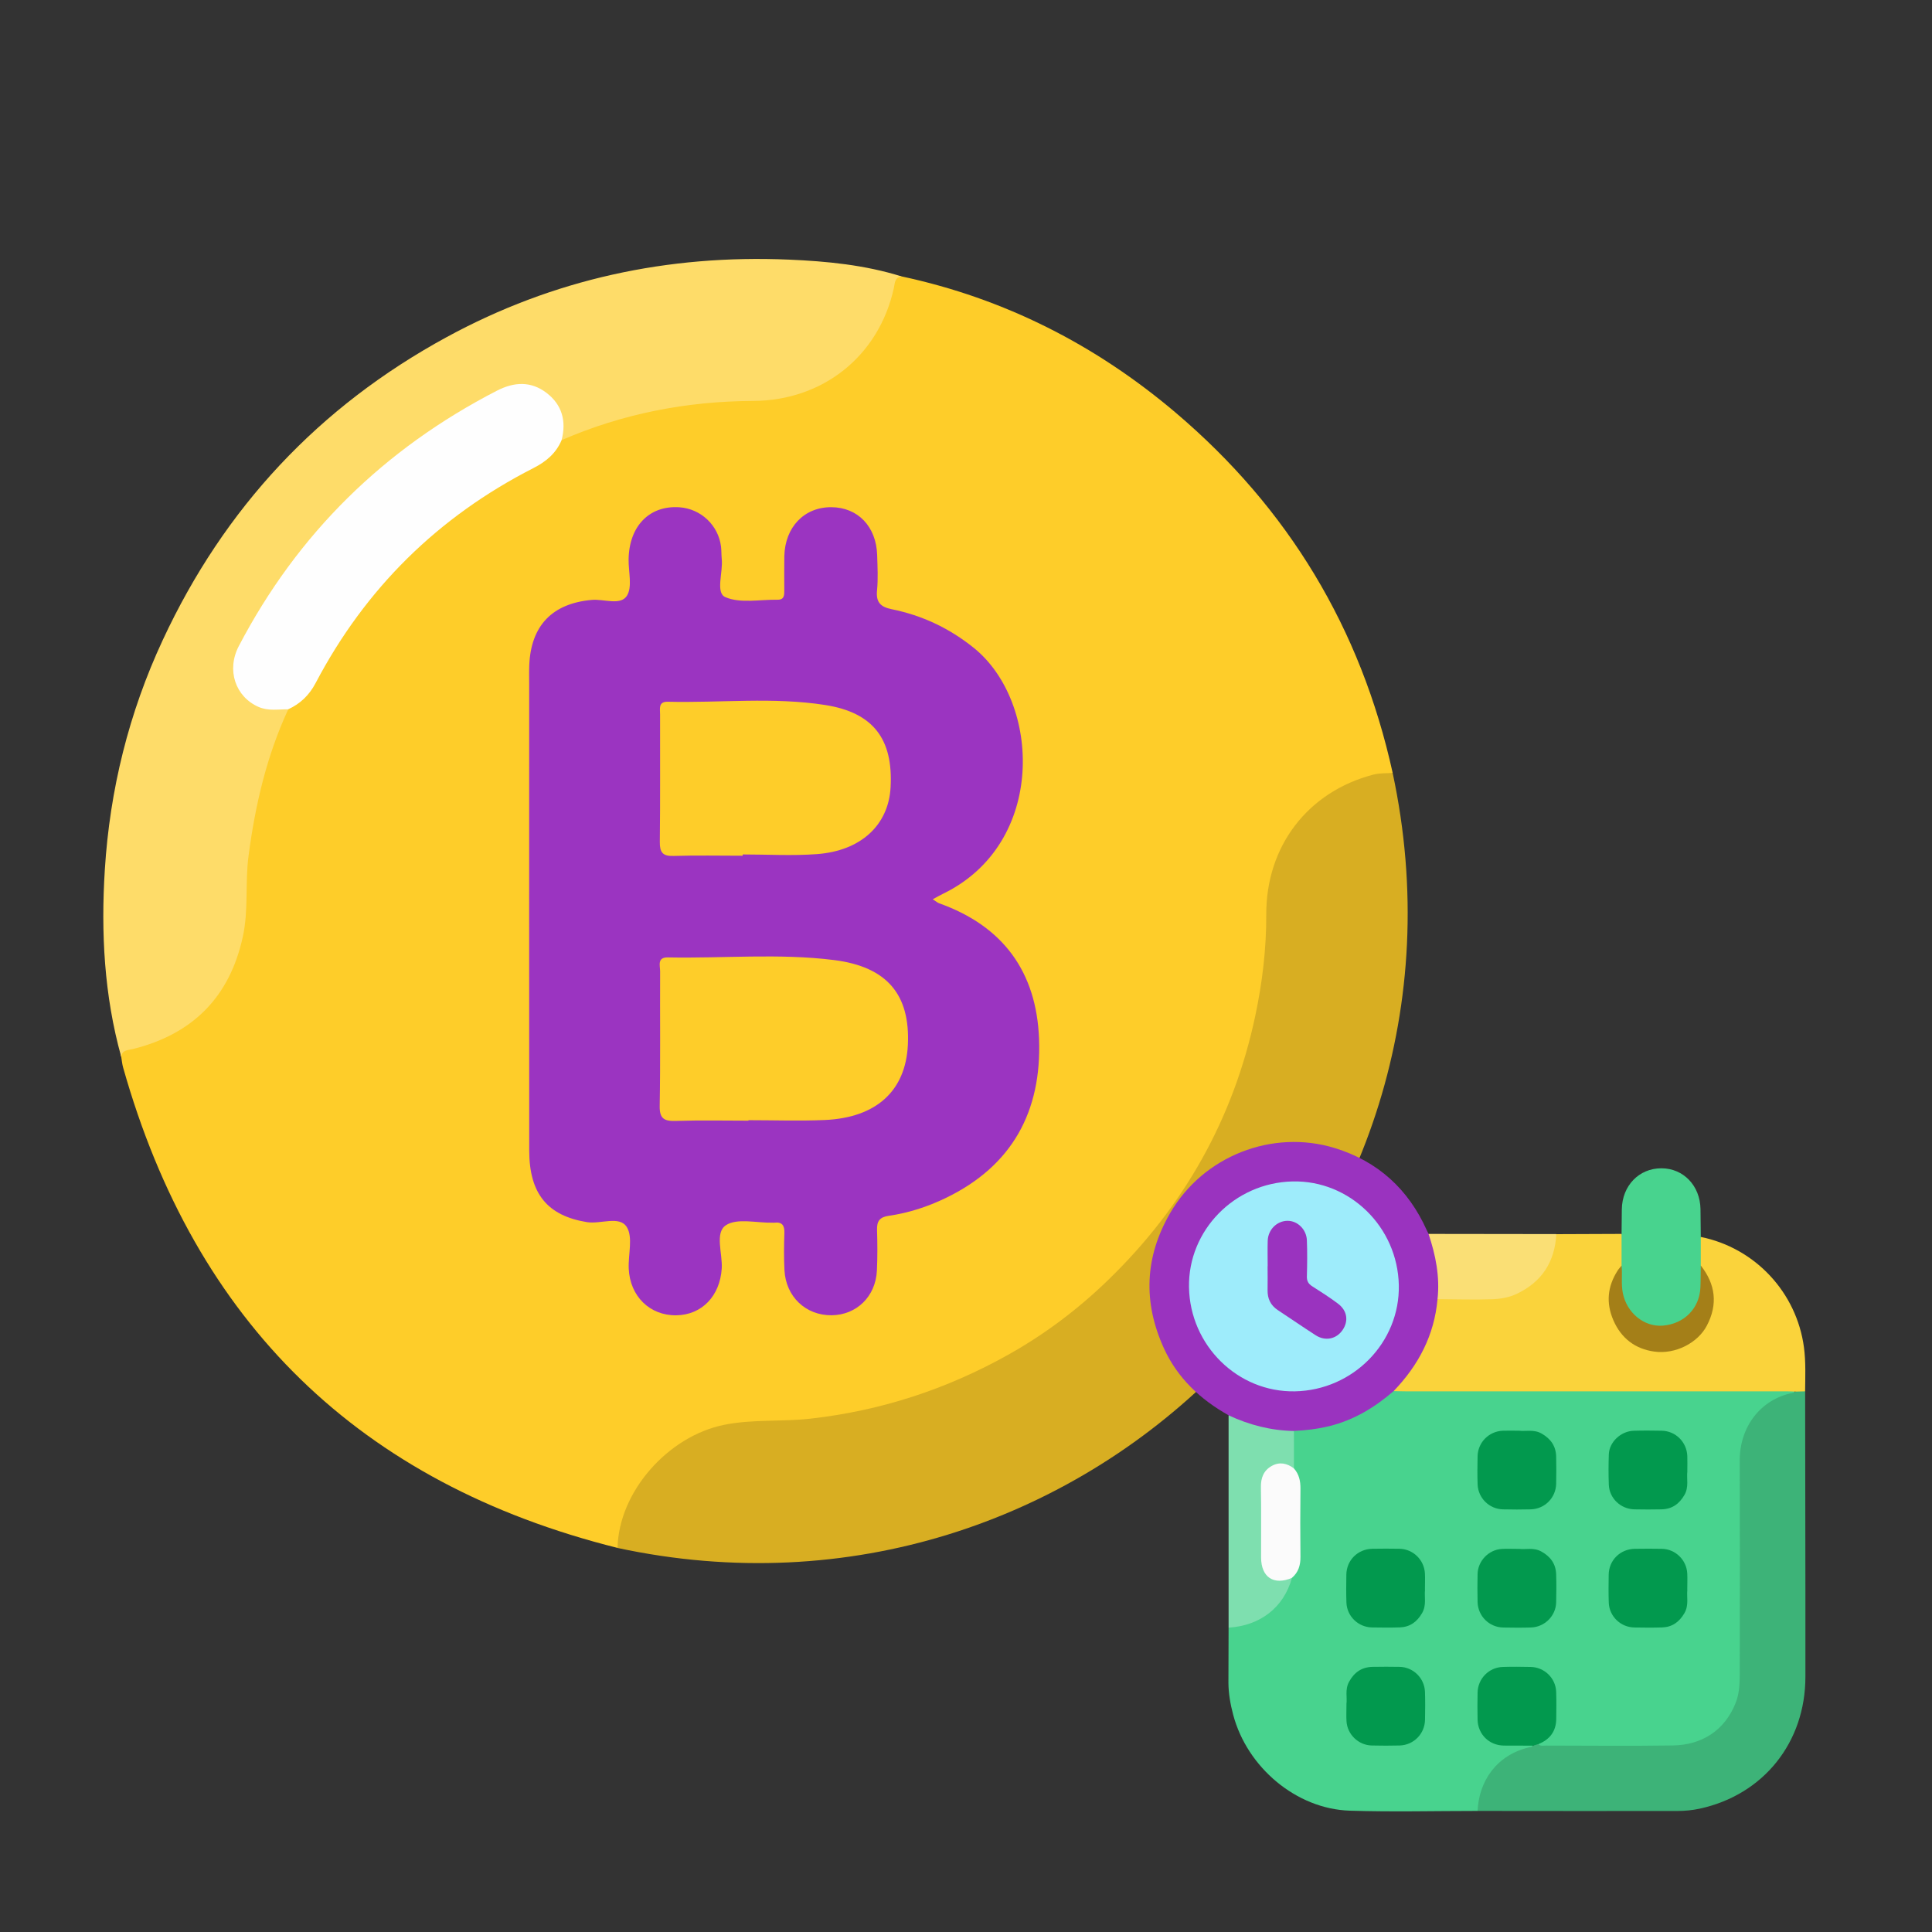 <?xml version="1.0" encoding="UTF-8"?>
<svg id="Layer_1" data-name="Layer 1" xmlns="http://www.w3.org/2000/svg" viewBox="0 0 454.32 454.32">
  <rect x="0" y="0" width="454.32" height="454.32" fill="#333333" stroke="none"/>
  <defs>
    <style>
      .cls-1 {
        fill: #fad33b;
      }

      .cls-2 {
        fill: #02994e;
      }

      .cls-3 {
        fill: #fefefe;
      }

      .cls-4 {
        fill: #fedc69;
      }

      .cls-5 {
        fill: #fbfbfb;
      }

      .cls-6 {
        fill: #fadf75;
      }

      .cls-7 {
        fill: #fecd29;
      }

      .cls-8 {
        fill: #9a33bf;
      }

      .cls-9 {
        fill: #7edfaf;
      }

      .cls-10 {
        fill: #9eecfb;
      }

      .cls-11 {
        fill: #d8ae22;
      }

      .cls-12 {
        fill: #a47f18;
      }

      .cls-13 {
        fill: #3db378;
      }

      .cls-14 {
        fill: #9b34c1;
      }

      .cls-15 {
        fill: #48d38e;
      }
    </style>
  </defs>
  <g>
    <path class="cls-7" d="M145.22,364c-60.64-15.16-99.32-52.91-116.28-113.01-.22-.79-.29-1.63-.43-2.45-.81-2.94,1.67-2.73,3.19-3.12,7.67-1.98,14.02-5.84,18.68-12.38,4.26-5.98,6.25-12.58,6.25-19.91,.01-14.59,2.75-28.69,8.09-42.28,.56-1.42,1.1-2.85,2.09-4.05,4.54-2.86,6.91-7.45,9.48-11.9,11.07-19.12,26.58-33.69,45.86-44.26,3.88-2.13,7.16-4.67,9.83-8.12,9.78-4.97,20.38-6.99,31.09-8.52,5.21-.74,10.47-.86,15.73-.96,13.94-.29,25.74-9.98,29.9-24.05,.48-1.63-.21-4.71,3.32-3.99,24.23,5.19,45.69,16.12,64.49,32.08,26.44,22.45,43.51,50.7,50.98,84.65-1.02,1.16-2.49,1.1-3.82,1.43-14.97,3.73-24.61,16.02-24.81,31.49-.46,35.51-13.89,65.43-39.9,89.35-19.35,17.8-42.43,28.06-68.77,30.68-3.74,.37-7.45,.7-11.2,.71-16.58,.03-28.5,9.44-32.5,25.6-.26,1.07-.33,2.22-1.27,2.99Z"/>
    <path class="cls-11" d="M145.22,364c.27-13.2,11.87-26.3,25.1-28.95,6.71-1.35,13.48-.68,20.22-1.44,16.63-1.87,32.08-6.93,46.59-15.06,8.59-4.81,16.43-10.73,23.5-17.59,17.75-17.22,29.43-37.85,34.56-62.1,1.66-7.84,2.61-15.77,2.58-23.81-.05-16.08,9.77-28.88,25.2-32.9,1.45-.38,3.01-.28,4.52-.4,23.41,109.34-73.05,205.75-182.27,182.26Z"/>
    <path class="cls-4" d="M67.78,166.8c-5.08,10.97-7.77,22.53-9.34,34.51-.83,6.32,.04,12.66-1.33,18.93-3.11,14.29-11.84,22.94-25.86,26.45-1.23,.31-2.53,.15-2.74,1.84-4.02-14.43-4.79-29.22-3.86-44.02,1.18-18.79,5.64-36.87,13.63-54.02,14.46-31.07,36.68-54.85,66.78-71.23,25.08-13.65,52.01-19.42,80.42-18.21,8.94,.38,17.91,1.25,26.55,3.96-1.68,.21-1.56,1.49-1.84,2.74-3.51,15.97-16.68,26.46-33.06,26.53-15.62,.07-30.68,2.97-45.04,9.21-.97-.71-.6-1.74-.65-2.68-.41-7.56-6.54-11.53-13.43-8.25-8.79,4.18-17.04,9.38-24.57,15.58-14.38,11.85-26.48,25.63-35.24,42.24-4.42,8.39-1.94,13.96,7.39,15.42,.83,.13,1.66,.25,2.2,1Z"/>
    <path class="cls-14" d="M219.31,211.46c.86,.54,1.18,.83,1.55,.96,15.02,5.35,22.89,16.11,23.48,31.92,.63,16.98-6.29,29.81-21.91,37.36-4.26,2.06-8.75,3.53-13.43,4.2-2.1,.3-2.82,1.23-2.76,3.28,.1,3.19,.12,6.39-.03,9.58-.29,6.12-4.77,10.47-10.66,10.53-6.06,.06-10.76-4.37-11.08-10.61-.15-2.91-.11-5.83-.02-8.74,.06-1.76-.52-2.64-2.36-2.42-.14,.02-.28,0-.42,0-3.74,.08-8.34-1.14-10.97,.6-2.68,1.78-.75,6.68-.98,10.2-.43,6.44-4.66,10.89-10.69,10.98-6.21,.08-10.89-4.46-11.18-10.98-.15-3.32,1.05-7.4-.47-9.79-1.73-2.72-6.14-.62-9.36-1.14-9.26-1.51-13.56-6.64-13.57-16.85-.03-36.51-.01-73.03-.01-109.54,0-1.53-.04-3.06,.02-4.58,.39-9.34,5.45-14.54,14.73-15.35,2.83-.25,6.69,1.38,8.21-.94,1.35-2.06,.38-5.65,.42-8.56,.1-7.85,4.9-12.78,11.97-12.28,5.01,.35,9.13,4.22,9.76,9.22,.12,.96,.07,1.94,.17,2.91,.35,3.11-1.5,7.96,.83,8.99,3.51,1.54,8.14,.55,12.29,.62,1.66,.03,1.59-1.18,1.59-2.31,0-2.64-.04-5.28,.01-7.91,.15-6.85,4.67-11.56,11.03-11.54,6.24,.02,10.59,4.53,10.8,11.25,.08,2.77,.24,5.57-.03,8.32-.28,2.79,.83,3.89,3.45,4.42,7.17,1.46,13.57,4.46,19.34,9.12,15.77,12.75,17.05,45.91-7.18,57.75-.74,.36-1.46,.77-2.53,1.35Z"/>
    <path class="cls-3" d="M67.78,166.8c-2.33-.03-4.68,.44-6.97-.56-5.45-2.38-7.61-8.66-4.65-14.32,13.84-26.45,34.16-46.38,60.68-60.04,4.08-2.1,8.01-2.29,11.68,.51,3.67,2.8,4.7,6.66,3.54,11.11-1.3,3.1-3.67,5.07-6.62,6.57-22.41,11.43-39.51,28.28-51.22,50.55-1.49,2.84-3.59,4.87-6.46,6.18Z"/>
    <path class="cls-7" d="M176.01,263.53c-5.68,0-11.37-.13-17.05,.06-2.74,.09-3.89-.48-3.83-3.57,.19-10.53,.05-21.07,.1-31.6,0-1.33-.75-3.34,1.84-3.28,13.01,.26,26.09-1,39.03,.62,12.56,1.57,17.95,8.2,17.39,19.95-.52,10.81-7.42,17.15-19.61,17.67-5.95,.25-11.92,.04-17.88,.04v.11Z"/>
    <path class="cls-7" d="M174.64,201.23c-5.41,0-10.83-.12-16.23,.05-2.61,.09-3.28-.86-3.25-3.35,.12-9.99,.04-19.98,.06-29.97,0-1.29-.45-2.99,1.81-2.94,12.33,.3,24.74-1.15,36.97,.76,11.43,1.78,16.04,8.09,15.43,19.34-.48,8.86-6.94,14.96-17.32,15.73-5.79,.43-11.64,.08-17.47,.08,0,.1,0,.2,0,.3Z"/>
  </g>
  <g>
    <path class="cls-15" d="M347.46,425.85c-10.02,0-20.05,.26-30.06-.06-12.56-.4-24.13-10.17-27.41-22.55-.66-2.49-1.11-5.01-1.12-7.58,0-4.3,.02-8.61,.04-12.91,.62-.65,1.47-.74,2.28-.86,5.88-.91,9.6-4.42,11.79-9.77,.22-.53,.4-1.08,.71-1.57,1.18-1.39,1.58-3,1.56-4.81-.05-4.55-.07-9.09,0-13.64,.04-2.4-.08-4.73-1.41-6.83-.24-2.83-.37-5.65,.07-8.47,.41-.86,1.23-.81,1.99-.87,7.32-.53,13.88-3.03,19.64-7.61,.84-.67,1.62-1.5,2.79-1.64,.96-.15,1.92-.13,2.88-.13,29.13,0,58.26,0,87.39,0,1.14,0,2.32-.16,3.41,.37-.02,1.01,0,1.05-1.27,1.46-2.67,.85-5.13,2.02-7,4.21-2.55,2.99-3.99,6.41-3.99,10.37-.02,16.76,.01,33.52-.02,50.28,0,3.62-.39,7.17-2.47,10.33-3.32,5.05-8.13,7.4-14,7.48-9.76,.14-19.51,.05-29.27,.03-.82,0-1.7,.09-2.31-.67,.03-.87,.82-1.07,1.33-1.51,1.55-1.32,2.45-2.92,2.41-5.01-.04-1.86,.05-3.72-.03-5.58-.14-3.46-2.44-5.7-5.91-5.77-1.92-.04-3.85-.07-5.77,.01-3.36,.14-5.6,2.42-5.69,5.79-.05,1.86-.05,3.72,0,5.58,.1,3.71,2.37,5.91,6.06,6.03,2.1,.07,4.23-.33,6.3,.3,.42,1.36-.82,1.17-1.41,1.35-3.02,.94-5.66,2.41-7.64,4.94-1.78,2.28-2.69,4.93-3.32,7.7-.13,.56-.1,1.16-.55,1.6Z"/>
    <path class="cls-13" d="M347.46,425.85c.31-6.92,4.35-13.08,12.06-14.94,.37-.09,.78-.04,1.03-.4,.3-.42,.66-.65,1.18-.37,.52,.55,1.2,.34,1.82,.34,9.95,.01,19.89,.12,29.84-.03,6.65-.1,12.11-3.37,14.75-9.98,.84-2.1,.96-4.37,.97-6.59,.04-16.82,.06-33.63,0-50.45-.02-7.87,4.87-14.39,12.44-15.88,.24-.05,.45-.2,.68-.31,.73-.73,1.49-.66,2.26-.06,.02,15.62,.05,31.24,.06,46.85,0,6.75,0,13.5,0,20.25,.02,15.46-9.88,27.82-24.92,31.05-1.68,.36-3.43,.53-5.15,.53-15.68,.03-31.35,0-47.03-.01Z"/>
    <path class="cls-1" d="M424.49,327.18c-.75,.02-1.5,.04-2.26,.06-.7-.02-1.41-.06-2.11-.06-29.84,0-59.67,0-89.51,0-.96,0-1.92-.04-2.88-.06,.52-1.92,2.07-3.15,3.21-4.65,3.46-4.58,5.63-9.66,6.37-15.34,.1-.76,.09-1.56,.98-1.91,3.76-.4,7.54-.08,11.3-.18,3.79-.11,7.39-.88,10.34-3.45,2.71-2.37,4.78-5.15,5.13-8.91,.08-.89,.21-1.79,.91-2.46,5.11-.02,10.22-.04,15.33-.06,1.18,1.46,.49,3.18,.65,4.77,.07,.69,.01,1.4-.13,2.09-.37,1.39-1.36,2.44-1.95,3.73-2.68,5.92-.03,12.57,5.78,15.58,5.37,2.78,13.38-.37,15.64-5.69,1.56-3.68,1.42-7.06-.3-10.53-.51-1.03-1.29-1.92-1.58-3.07-.03-2.08-.73-4.21,.52-6.17,12.81,2.59,22.56,13.06,24.28,25.97,.46,3.45,.3,6.89,.27,10.35Z"/>
    <path class="cls-8" d="M338.04,305.5c-.75,8.49-4.48,15.55-10.31,21.61-4.44,3.85-9.35,6.83-15.13,8.25-2.74,.67-5.52,1.01-8.33,1.13-2.06,1.09-4.13,.25-6.15-.06-2.51-.37-4.91-1.31-7.31-2.13-.79-.27-1.51-.68-1.9-1.49-6.64-3.72-12-8.73-15.2-15.73-4.94-10.82-4.55-21.44,1.45-31.81,7.78-13.45,24.08-19.8,38.74-15.29,10.11,3.11,17.28,9.66,21.61,19.31,.13,.29,.28,.57,.42,.86,.17,.19,.01-.08,.13,.14,2.47,4.67,3.2,9.62,2.4,14.82-.03,.19-.25,.28-.41,.38Z"/>
    <path class="cls-15" d="M381.32,297.58c0-2.48,0-4.95,0-7.43,.02-1.92,.04-3.85,.06-5.77,.08-5.56,4.04-9.66,9.32-9.65,5.17,.01,9.09,4.09,9.18,9.59,.04,2.18,.05,4.36,.07,6.54,0,2.24,0,4.48,0,6.72,1.1,4.64,.8,8.99-3.07,12.32-5.47,4.72-13.71,1.8-15.4-4.39-.72-2.63-1.05-5.27-.16-7.94Z"/>
    <path class="cls-9" d="M288.91,332.82c4.87,2.27,9.97,3.59,15.36,3.68,0,2.93,0,5.86,.01,8.79-.61,.27-1.11-.13-1.65-.29-2.73-.78-5.39,.94-5.46,3.78-.15,6.04-.07,12.08-.03,18.12,.01,2.36,2.29,5.16,5.18,4.14,.48-.17,1-.28,1.49,.02-1.93,6.93-7.42,11.23-14.9,11.69,0-16.64,0-33.28,0-49.92Z"/>
    <path class="cls-6" d="M338.04,305.5c.58-5.29-.44-10.36-2.11-15.34,10.02,.01,20.03,.03,30.05,.04-.35,6.5-3.37,11.23-9.3,14.05-1.83,.87-3.81,1.2-5.75,1.27-4.29,.15-8.59,0-12.88-.02Z"/>
    <path class="cls-2" d="M357.2,336.44c1.57,.2,3.5-.38,5.34,.68,2.14,1.23,3.34,2.94,3.4,5.4,.05,2.12,.04,4.24,0,6.36-.05,3.3-2.65,5.96-5.97,6.05-2.18,.06-4.37,.05-6.55,0-3.2-.06-5.84-2.65-5.95-5.87-.08-2.18-.05-4.37-.01-6.56,.05-3.3,2.65-5.94,5.97-6.06,1.15-.04,2.31,0,3.78,0Z"/>
    <path class="cls-2" d="M396.79,346.02c-.22,1.62,.41,3.62-.68,5.52-1.23,2.14-2.95,3.34-5.4,3.39-2.12,.05-4.24,.04-6.36,0-3.22-.05-5.91-2.59-6.03-5.79-.09-2.37-.08-4.76,0-7.13,.11-2.91,2.81-5.46,5.86-5.56,2.18-.07,4.37-.05,6.55-.01,3.3,.05,5.93,2.66,6.05,5.98,.04,1.09,0,2.19,0,3.6Z"/>
    <path class="cls-2" d="M335.1,373.87c-.2,1.59,.41,3.59-.7,5.48-1.21,2.07-2.87,3.26-5.24,3.34-2.18,.07-4.37,.05-6.55,.01-3.21-.06-5.87-2.62-5.99-5.84-.08-2.18-.05-4.37-.02-6.56,.05-3.41,2.68-6.03,6.13-6.1,2.12-.04,4.24-.04,6.36,0,3.21,.06,5.84,2.62,5.99,5.84,.06,1.15,0,2.31,0,3.82Z"/>
    <path class="cls-2" d="M357.2,364.22c1.5,.22,3.42-.4,5.28,.64,2.17,1.21,3.38,2.91,3.46,5.36,.07,2.18,.05,4.37,0,6.56-.06,3.18-2.68,5.82-5.9,5.93-2.18,.07-4.37,.05-6.55,.01-3.29-.06-5.94-2.67-6.03-6-.06-2.18-.04-4.37,0-6.56,.06-3.1,2.6-5.74,5.7-5.92,1.22-.07,2.44-.01,4.03-.01Z"/>
    <path class="cls-2" d="M396.79,373.87c-.2,1.59,.41,3.59-.7,5.49-1.21,2.07-2.87,3.26-5.24,3.34-2.18,.07-4.37,.05-6.55,.01-3.21-.06-5.87-2.62-5.99-5.84-.08-2.18-.05-4.37-.02-6.56,.05-3.4,2.68-6.03,6.13-6.1,2.12-.04,4.24-.04,6.36,0,3.21,.06,5.84,2.62,5.99,5.84,.06,1.15,0,2.31,0,3.82Z"/>
    <path class="cls-2" d="M316.62,400.74c.23-1.5-.4-3.42,.63-5.28,1.24-2.25,3.01-3.44,5.53-3.49,2.12-.04,4.24-.04,6.36,0,3.19,.06,5.84,2.65,5.95,5.88,.08,2.18,.05,4.37,.01,6.56-.05,3.3-2.66,5.96-5.97,6.05-2.18,.06-4.37,.05-6.55,0-3.11-.06-5.75-2.58-5.94-5.68-.08-1.22-.01-2.44-.01-4.04Z"/>
    <path class="cls-2" d="M361.73,410.13c-.39,.12-.79,.25-1.18,.37-2.31,0-4.62,0-6.93-.02-3.43-.05-6.07-2.63-6.16-6.06-.05-2.12-.04-4.24,0-6.36,.05-3.3,2.64-5.97,5.94-6.07,2.18-.07,4.36-.05,6.55,0,3.21,.06,5.86,2.61,5.99,5.82,.08,2.12,.04,4.24,.02,6.36-.02,2.88-1.45,4.88-4.22,5.97Z"/>
    <path class="cls-5" d="M303.8,371.05c-4.26,1.81-7.23-.13-7.25-4.79-.02-5.51,.06-11.03-.04-16.54-.04-2.2,.64-3.93,2.55-5,1.81-1.01,3.58-.65,5.2,.57,1.23,1.37,1.57,2.99,1.55,4.81-.06,5.33-.06,10.67,0,16,.02,1.98-.49,3.66-2.03,4.96Z"/>
    <path class="cls-12" d="M381.32,297.58c.23,2.17-.14,4.35,.3,6.52,.94,4.65,5.01,7.98,9.4,7.63,5.01-.41,8.61-4.03,8.84-8.95,.08-1.73,.06-3.46,.09-5.19,3.47,4.42,4.05,9.14,1.42,14.15-2.12,4.04-7.37,6.79-12.37,6.09-4.45-.62-7.75-3.09-9.6-7.35-1.78-4.1-1.39-7.97,.99-11.69,.27-.43,.63-.8,.95-1.19Z"/>
    <path class="cls-10" d="M328.94,302.21c.28,13.45-10.73,24.71-24.43,24.97-13.44,.26-24.68-10.79-24.91-24.49-.23-13.38,10.72-24.56,24.34-24.87,13.45-.31,24.72,10.69,25,24.39Z"/>
    <path class="cls-8" d="M298.1,297.76c0-1.99-.05-3.99,.01-5.98,.08-2.62,2.16-4.68,4.65-4.7,2.34-.02,4.46,2,4.56,4.58,.11,2.82,.08,5.66,0,8.48-.03,1.11,.35,1.76,1.26,2.34,2.05,1.3,4.09,2.61,6.03,4.06,2.21,1.65,2.57,4.11,1.08,6.26-1.44,2.09-4.03,2.64-6.27,1.21-3.01-1.93-5.94-3.97-8.93-5.93-1.71-1.13-2.45-2.7-2.41-4.73,.04-1.86,0-3.73,0-5.59Z"/>
  </g>
</svg>